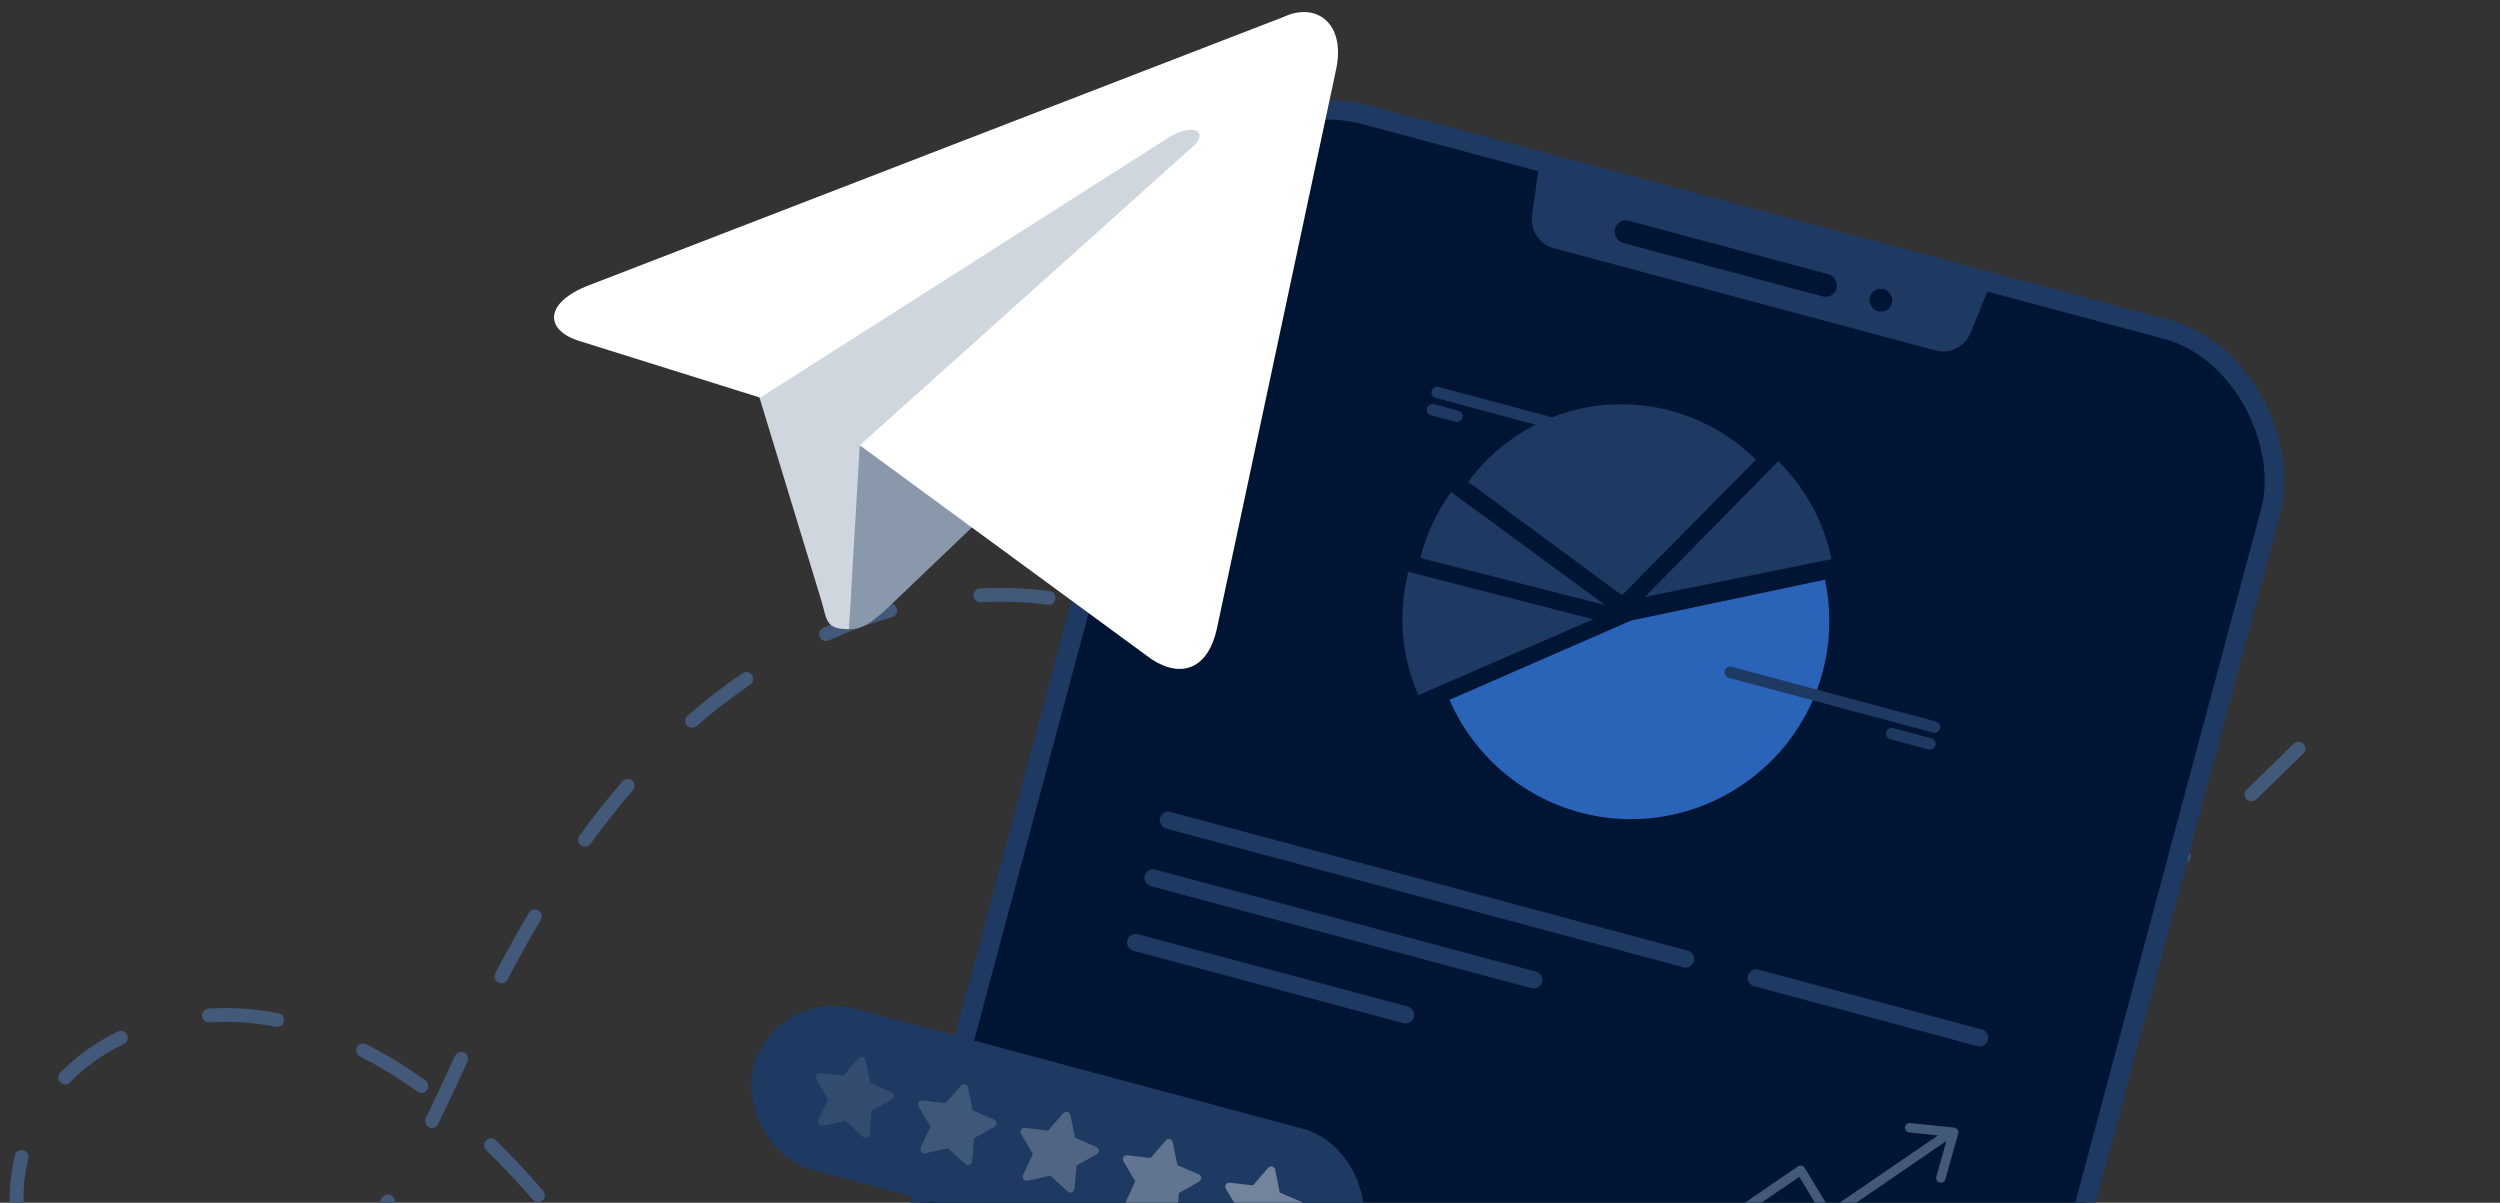 <svg width="185" height="89" viewBox="0 0 185 89" fill="none" xmlns="http://www.w3.org/2000/svg">
	<rect x="0" y="0" width="185" height="89" fill="#333333" stroke="none"/>
	<path d="M51.485 109.449C51.362 109.468 51.238 109.44 51.134 109.372C51.03 109.304 50.955 109.201 50.922 109.081C50.476 107.467 49.925 105.884 49.273 104.342C49.248 104.28 49.234 104.214 49.234 104.147C49.233 104.081 49.246 104.014 49.271 103.952C49.296 103.89 49.333 103.834 49.38 103.787C49.427 103.739 49.483 103.701 49.544 103.675C49.606 103.649 49.672 103.636 49.738 103.635C49.805 103.635 49.871 103.648 49.933 103.673C49.994 103.698 50.05 103.735 50.098 103.782C50.145 103.829 50.183 103.885 50.209 103.947C50.877 105.53 51.442 107.155 51.901 108.811C51.919 108.881 51.923 108.953 51.912 109.025C51.901 109.096 51.875 109.164 51.836 109.224C51.796 109.284 51.745 109.336 51.684 109.374C51.624 109.413 51.556 109.439 51.485 109.449ZM46.779 98.592C46.679 98.607 46.577 98.592 46.485 98.548C46.394 98.504 46.318 98.433 46.267 98.346C45.439 96.923 44.526 95.494 43.553 94.097C43.476 93.986 43.446 93.85 43.469 93.717C43.493 93.584 43.568 93.466 43.678 93.388C43.788 93.311 43.925 93.281 44.057 93.304C44.189 93.328 44.307 93.403 44.384 93.513C45.373 94.933 46.301 96.386 47.142 97.832C47.184 97.904 47.208 97.985 47.211 98.068C47.215 98.151 47.197 98.234 47.162 98.309C47.126 98.384 47.072 98.449 47.006 98.498C46.939 98.548 46.861 98.58 46.779 98.592ZM15.745 99.439C15.614 99.459 15.482 99.426 15.374 99.349C15.267 99.272 15.195 99.155 15.172 99.025C15.149 98.895 15.177 98.76 15.251 98.651C15.325 98.541 15.439 98.465 15.568 98.438C17.179 98.101 18.734 97.536 20.186 96.758C20.305 96.694 20.444 96.681 20.573 96.72C20.701 96.759 20.809 96.848 20.872 96.967C20.936 97.087 20.949 97.226 20.91 97.355C20.871 97.484 20.782 97.593 20.663 97.656C19.126 98.48 17.48 99.078 15.774 99.434C15.764 99.436 15.755 99.438 15.745 99.439ZM9.042 99.369C8.975 99.379 8.906 99.376 8.84 99.358C7.041 98.89 5.476 98.061 4.187 96.896C4.087 96.805 4.027 96.679 4.02 96.544C4.014 96.409 4.06 96.277 4.15 96.177C4.24 96.077 4.367 96.016 4.501 96.009C4.635 96.002 4.767 96.049 4.867 96.139C6.033 97.194 7.456 97.946 9.096 98.373C9.209 98.403 9.308 98.47 9.377 98.565C9.446 98.66 9.481 98.775 9.474 98.893C9.468 99.01 9.421 99.121 9.343 99.208C9.264 99.295 9.158 99.352 9.042 99.369ZM25.734 93.468C25.631 93.483 25.525 93.466 25.432 93.42C25.338 93.373 25.262 93.298 25.212 93.206C25.163 93.113 25.143 93.008 25.156 92.904C25.168 92.8 25.212 92.702 25.282 92.624C26.39 91.377 27.393 90.041 28.283 88.63C28.356 88.516 28.47 88.436 28.602 88.407C28.733 88.379 28.87 88.403 28.984 88.476C29.097 88.549 29.177 88.664 29.205 88.796C29.234 88.928 29.209 89.066 29.137 89.179C28.217 90.637 27.18 92.017 26.036 93.305C25.957 93.393 25.85 93.451 25.734 93.468ZM140.76 74.206C140.753 74.207 140.746 74.208 140.739 74.209C140.544 74.23 140.348 74.249 140.154 74.265C138.633 74.394 137.104 74.396 135.583 74.274C135.517 74.269 135.452 74.25 135.393 74.22C135.333 74.189 135.281 74.148 135.237 74.097C135.194 74.046 135.162 73.987 135.141 73.923C135.121 73.86 135.113 73.793 135.118 73.726C135.123 73.659 135.142 73.595 135.172 73.535C135.203 73.475 135.244 73.423 135.295 73.379C135.346 73.336 135.404 73.303 135.468 73.282C135.531 73.262 135.598 73.254 135.664 73.259C137.13 73.377 138.603 73.374 140.069 73.251C140.255 73.235 140.444 73.217 140.632 73.197C140.764 73.183 140.896 73.221 141 73.303C141.104 73.386 141.172 73.506 141.188 73.638C141.205 73.77 141.17 73.903 141.09 74.01C141.01 74.116 140.891 74.186 140.76 74.206ZM39.89 88.958C39.805 88.971 39.719 88.962 39.639 88.932C39.558 88.902 39.487 88.853 39.431 88.788C38.313 87.492 37.154 86.255 35.987 85.113C35.891 85.019 35.836 84.89 35.834 84.755C35.833 84.62 35.884 84.49 35.978 84.393C36.072 84.296 36.201 84.241 36.335 84.24C36.47 84.238 36.599 84.29 36.696 84.384C37.883 85.546 39.061 86.803 40.198 88.121C40.258 88.19 40.297 88.274 40.314 88.363C40.33 88.453 40.322 88.545 40.29 88.631C40.259 88.716 40.205 88.792 40.135 88.849C40.064 88.907 39.98 88.944 39.89 88.958ZM147.329 72.674C147.205 72.692 147.078 72.664 146.973 72.594C146.868 72.523 146.794 72.417 146.763 72.294C146.733 72.171 146.749 72.042 146.808 71.93C146.868 71.819 146.966 71.734 147.085 71.691C148.652 71.123 150.176 70.442 151.647 69.655C151.705 69.623 151.77 69.604 151.836 69.597C151.902 69.591 151.969 69.598 152.033 69.618C152.097 69.637 152.156 69.669 152.207 69.712C152.259 69.754 152.301 69.806 152.332 69.865C152.363 69.924 152.383 69.989 152.389 70.056C152.395 70.122 152.388 70.189 152.369 70.253C152.349 70.317 152.317 70.377 152.275 70.428C152.232 70.48 152.18 70.522 152.121 70.554C150.608 71.364 149.039 72.065 147.426 72.65C147.394 72.661 147.362 72.669 147.329 72.674ZM129.074 72.988C129 72.999 128.925 72.994 128.853 72.972C127.216 72.471 125.61 71.87 124.046 71.172C123.985 71.145 123.93 71.106 123.885 71.058C123.839 71.009 123.803 70.953 123.779 70.89C123.755 70.828 123.743 70.761 123.745 70.695C123.746 70.628 123.761 70.562 123.788 70.501C123.815 70.44 123.854 70.384 123.902 70.338C123.95 70.292 124.007 70.256 124.069 70.232C124.131 70.208 124.197 70.196 124.264 70.198C124.331 70.199 124.396 70.214 124.457 70.241C125.983 70.922 127.549 71.509 129.146 71.997C129.257 72.031 129.352 72.101 129.418 72.196C129.483 72.291 129.514 72.406 129.506 72.522C129.497 72.637 129.45 72.746 129.371 72.831C129.293 72.916 129.188 72.971 129.074 72.988ZM1.46 91.161C1.329 91.181 1.195 91.148 1.088 91.07C0.98 90.991 0.908 90.874 0.886 90.742C0.874 90.669 0.862 90.595 0.851 90.521C0.614 88.842 0.701 87.133 1.109 85.486C1.125 85.421 1.153 85.36 1.193 85.306C1.232 85.252 1.282 85.207 1.339 85.172C1.396 85.138 1.459 85.115 1.525 85.104C1.59 85.094 1.658 85.097 1.722 85.113C1.787 85.129 1.848 85.157 1.902 85.197C1.955 85.237 2.001 85.286 2.035 85.344C2.07 85.401 2.093 85.464 2.103 85.53C2.113 85.596 2.11 85.664 2.094 85.728C1.717 87.246 1.636 88.823 1.854 90.371C1.864 90.438 1.875 90.506 1.886 90.573C1.897 90.639 1.895 90.707 1.88 90.772C1.865 90.837 1.838 90.899 1.799 90.953C1.76 91.007 1.711 91.054 1.655 91.089C1.598 91.125 1.536 91.149 1.47 91.16C1.467 91.16 1.464 91.161 1.46 91.161ZM157.673 66.987C157.561 67.004 157.446 66.982 157.348 66.926C157.249 66.87 157.172 66.782 157.129 66.677C157.086 66.571 157.079 66.454 157.11 66.345C157.142 66.235 157.208 66.139 157.3 66.072C158.587 65.132 159.881 64.109 161.256 62.945C161.307 62.901 161.366 62.869 161.429 62.849C161.493 62.828 161.559 62.821 161.626 62.826C161.692 62.832 161.757 62.85 161.816 62.881C161.875 62.912 161.928 62.954 161.971 63.005C162.013 63.056 162.046 63.115 162.066 63.179C162.086 63.242 162.094 63.309 162.088 63.376C162.083 63.443 162.064 63.508 162.033 63.567C162.003 63.626 161.961 63.679 161.91 63.722C160.517 64.902 159.204 65.94 157.896 66.895C157.83 66.943 157.754 66.975 157.673 66.987ZM32.043 83.464C31.952 83.478 31.859 83.466 31.774 83.43C31.688 83.394 31.614 83.336 31.56 83.261C31.506 83.187 31.472 83.098 31.464 83.006C31.456 82.914 31.473 82.821 31.514 82.737C32.134 81.463 32.74 80.152 33.326 78.885L33.671 78.139C33.699 78.078 33.738 78.023 33.787 77.978C33.836 77.933 33.894 77.897 33.956 77.874C34.019 77.851 34.086 77.841 34.152 77.843C34.219 77.846 34.285 77.862 34.345 77.89C34.406 77.918 34.46 77.958 34.505 78.008C34.55 78.057 34.585 78.115 34.608 78.178C34.631 78.24 34.641 78.307 34.638 78.374C34.635 78.441 34.619 78.507 34.59 78.567L34.246 79.312C33.658 80.584 33.05 81.9 32.425 83.183C32.389 83.258 32.335 83.322 32.269 83.371C32.202 83.42 32.125 83.452 32.043 83.464ZM118.331 68.081C118.216 68.098 118.098 68.075 117.998 68.016C116.61 67.19 115.202 66.29 113.695 65.266C113.64 65.228 113.593 65.18 113.556 65.124C113.519 65.068 113.494 65.006 113.481 64.94C113.469 64.875 113.469 64.807 113.483 64.742C113.496 64.676 113.522 64.614 113.56 64.559C113.597 64.503 113.645 64.456 113.701 64.419C113.756 64.382 113.819 64.357 113.884 64.344C113.95 64.332 114.017 64.332 114.082 64.346C114.147 64.359 114.209 64.385 114.264 64.423C115.754 65.436 117.145 66.325 118.516 67.14C118.606 67.193 118.677 67.273 118.72 67.37C118.762 67.465 118.775 67.572 118.754 67.675C118.734 67.779 118.683 67.873 118.607 67.946C118.531 68.018 118.435 68.066 118.331 68.081ZM31.262 80.871C31.131 80.891 30.999 80.859 30.892 80.781C29.542 79.804 28.119 78.932 26.635 78.174C26.515 78.113 26.424 78.007 26.383 77.879C26.341 77.75 26.351 77.611 26.412 77.49C26.473 77.37 26.578 77.278 26.706 77.236C26.834 77.194 26.973 77.204 27.093 77.265C28.623 78.047 30.091 78.946 31.483 79.954C31.565 80.013 31.628 80.095 31.663 80.19C31.698 80.285 31.704 80.389 31.68 80.487C31.657 80.586 31.604 80.675 31.529 80.743C31.455 80.812 31.362 80.856 31.262 80.871ZM166.683 59.29C166.576 59.306 166.467 59.288 166.372 59.238C166.276 59.187 166.199 59.108 166.152 59.011C166.105 58.913 166.09 58.803 166.109 58.697C166.128 58.59 166.181 58.493 166.259 58.418C167.536 57.201 168.786 55.97 169.733 55.034C169.78 54.987 169.837 54.95 169.898 54.925C169.96 54.9 170.026 54.887 170.093 54.888C170.159 54.888 170.225 54.902 170.287 54.928C170.348 54.954 170.404 54.992 170.45 55.039C170.497 55.087 170.534 55.143 170.559 55.205C170.584 55.267 170.597 55.334 170.596 55.4C170.595 55.467 170.582 55.533 170.556 55.595C170.53 55.656 170.492 55.712 170.444 55.759C169.495 56.698 168.24 57.933 166.957 59.156C166.882 59.228 166.786 59.275 166.683 59.29ZM4.896 80.233C4.791 80.248 4.683 80.231 4.589 80.182C4.494 80.133 4.418 80.056 4.369 79.961C4.321 79.866 4.304 79.758 4.32 79.653C4.336 79.547 4.385 79.449 4.459 79.373C5.693 78.121 7.136 77.096 8.723 76.345C8.783 76.317 8.849 76.3 8.915 76.296C8.982 76.293 9.048 76.302 9.111 76.325C9.174 76.347 9.232 76.382 9.281 76.426C9.331 76.471 9.371 76.525 9.4 76.585C9.428 76.646 9.445 76.711 9.448 76.778C9.452 76.844 9.442 76.911 9.42 76.974C9.397 77.037 9.363 77.095 9.318 77.145C9.274 77.195 9.22 77.235 9.16 77.264C7.68 77.963 6.334 78.918 5.183 80.085C5.106 80.165 5.005 80.216 4.896 80.233ZM20.579 75.986C20.522 75.994 20.463 75.993 20.407 75.982C20.289 75.958 20.172 75.936 20.053 75.915C18.549 75.645 17.017 75.558 15.491 75.656C15.424 75.66 15.357 75.651 15.294 75.629C15.231 75.608 15.173 75.574 15.123 75.53C15.022 75.441 14.961 75.315 14.952 75.18C14.944 75.046 14.989 74.913 15.078 74.812C15.167 74.71 15.292 74.648 15.426 74.64C17.034 74.537 18.648 74.628 20.233 74.913C20.357 74.935 20.48 74.959 20.603 74.983C20.72 75.006 20.826 75.07 20.9 75.163C20.975 75.257 21.015 75.374 21.012 75.494C21.009 75.614 20.964 75.729 20.885 75.819C20.806 75.909 20.698 75.968 20.579 75.986ZM37.178 72.76C37.085 72.774 36.991 72.762 36.905 72.725C36.819 72.688 36.744 72.628 36.69 72.551C36.636 72.475 36.604 72.385 36.598 72.291C36.592 72.197 36.611 72.104 36.655 72.02C37.472 70.457 38.307 68.953 39.139 67.55C39.208 67.434 39.32 67.351 39.45 67.317C39.581 67.284 39.719 67.304 39.834 67.373C39.95 67.442 40.033 67.554 40.066 67.685C40.1 67.816 40.08 67.955 40.011 68.071C39.188 69.457 38.361 70.945 37.553 72.493C37.516 72.564 37.463 72.625 37.397 72.671C37.332 72.718 37.257 72.748 37.178 72.76ZM108.563 61.389C108.497 61.399 108.429 61.396 108.364 61.38C108.298 61.363 108.237 61.334 108.184 61.293C107.746 60.962 107.3 60.623 106.821 60.257L106.594 60.083C105.794 59.47 104.966 58.837 104.145 58.214C104.092 58.173 104.047 58.123 104.013 58.065C103.98 58.008 103.958 57.944 103.948 57.878C103.939 57.811 103.943 57.744 103.96 57.679C103.977 57.614 104.006 57.554 104.046 57.5C104.087 57.447 104.137 57.402 104.194 57.368C104.252 57.335 104.315 57.312 104.381 57.303C104.447 57.294 104.515 57.298 104.579 57.315C104.644 57.332 104.704 57.361 104.757 57.401C105.58 58.026 106.408 58.66 107.209 59.273L107.436 59.447C107.914 59.812 108.358 60.15 108.794 60.479C108.874 60.539 108.934 60.622 108.967 60.717C109 60.811 109.005 60.914 108.98 61.011C108.956 61.108 108.903 61.196 108.829 61.263C108.754 61.331 108.662 61.375 108.563 61.389ZM99.071 54.301C98.943 54.32 98.812 54.289 98.706 54.215C97.213 53.166 95.839 52.251 94.504 51.417C94.447 51.382 94.398 51.336 94.36 51.282C94.321 51.227 94.293 51.166 94.278 51.101C94.248 50.969 94.271 50.831 94.342 50.716C94.413 50.602 94.526 50.52 94.657 50.489C94.788 50.459 94.926 50.482 95.04 50.553C96.391 51.397 97.78 52.322 99.288 53.38C99.371 53.439 99.435 53.521 99.471 53.616C99.507 53.711 99.514 53.815 99.49 53.914C99.467 54.013 99.415 54.103 99.34 54.172C99.265 54.241 99.172 54.286 99.071 54.301ZM43.363 62.642C43.264 62.657 43.163 62.642 43.073 62.6C42.982 62.557 42.906 62.489 42.855 62.403C42.803 62.317 42.778 62.218 42.782 62.118C42.786 62.017 42.82 61.921 42.879 61.84C43.907 60.424 44.978 59.072 46.063 57.822C46.151 57.72 46.276 57.658 46.41 57.648C46.545 57.639 46.677 57.683 46.778 57.772C46.88 57.86 46.942 57.986 46.951 58.12C46.96 58.255 46.916 58.388 46.828 58.489C45.762 59.718 44.709 61.047 43.698 62.439C43.659 62.493 43.609 62.539 43.551 62.575C43.493 62.609 43.429 62.633 43.363 62.642ZM51.287 53.85C51.179 53.866 51.068 53.847 50.971 53.795C50.875 53.742 50.798 53.66 50.752 53.56C50.706 53.46 50.693 53.348 50.716 53.24C50.739 53.132 50.797 53.035 50.88 52.963C52.171 51.835 53.528 50.785 54.944 49.82C55 49.782 55.062 49.756 55.127 49.742C55.192 49.729 55.26 49.728 55.325 49.741C55.39 49.753 55.453 49.779 55.508 49.815C55.564 49.852 55.612 49.899 55.649 49.955C55.687 50.01 55.713 50.072 55.726 50.138C55.74 50.203 55.74 50.271 55.727 50.337C55.715 50.402 55.69 50.465 55.653 50.521C55.616 50.576 55.569 50.624 55.514 50.662C54.131 51.605 52.806 52.629 51.545 53.73C51.472 53.794 51.383 53.836 51.287 53.85ZM88.933 48.208C88.833 48.223 88.731 48.208 88.641 48.164C87.135 47.439 85.588 46.804 84.008 46.261C83.945 46.24 83.887 46.206 83.837 46.162C83.787 46.118 83.746 46.065 83.716 46.005C83.687 45.945 83.669 45.88 83.665 45.813C83.661 45.746 83.669 45.679 83.691 45.616C83.712 45.553 83.746 45.494 83.79 45.444C83.834 45.394 83.887 45.352 83.947 45.323C84.007 45.293 84.072 45.276 84.138 45.272C84.204 45.267 84.271 45.276 84.334 45.297C85.952 45.853 87.536 46.503 89.078 47.245C89.176 47.292 89.256 47.37 89.307 47.466C89.358 47.562 89.377 47.672 89.361 47.78C89.344 47.888 89.294 47.988 89.217 48.065C89.14 48.142 89.041 48.192 88.933 48.208ZM61.197 47.429C61.076 47.447 60.952 47.421 60.849 47.354C60.746 47.288 60.67 47.187 60.636 47.069C60.602 46.951 60.611 46.824 60.662 46.713C60.714 46.601 60.803 46.512 60.915 46.461C62.48 45.753 64.095 45.161 65.746 44.69C65.81 44.672 65.877 44.667 65.943 44.674C66.009 44.682 66.073 44.703 66.131 44.736C66.189 44.768 66.24 44.812 66.282 44.864C66.323 44.917 66.353 44.977 66.371 45.041C66.389 45.106 66.395 45.173 66.387 45.239C66.379 45.306 66.358 45.37 66.326 45.428C66.293 45.487 66.25 45.538 66.197 45.579C66.145 45.621 66.085 45.651 66.021 45.67C64.418 46.127 62.85 46.702 61.33 47.39C61.288 47.409 61.243 47.422 61.197 47.429ZM77.675 44.745C77.629 44.752 77.583 44.753 77.537 44.747C76.609 44.631 75.67 44.56 74.748 44.535C74.027 44.516 73.293 44.526 72.565 44.564C72.431 44.571 72.299 44.525 72.199 44.434C72.099 44.344 72.039 44.218 72.032 44.083C72.025 43.948 72.072 43.816 72.162 43.716C72.252 43.615 72.378 43.555 72.512 43.548C73.267 43.508 74.028 43.498 74.775 43.518C75.73 43.543 76.702 43.617 77.663 43.737C77.785 43.752 77.897 43.811 77.978 43.903C78.06 43.994 78.106 44.113 78.107 44.236C78.109 44.359 78.066 44.478 77.986 44.572C77.907 44.666 77.796 44.727 77.675 44.745Z" fill="#43597A"/>
	<rect x="90.443" y="5.645" width="83.281" height="155.088" rx="10.988" transform="rotate(15 90.443 5.645)" fill="#001534" stroke="#1E3A62" stroke-width="1.465"/>
	<path d="M144.864 83.596C144.835 83.554 144.798 83.519 144.755 83.493C144.711 83.466 144.662 83.45 144.612 83.444L141.347 83.105C141.301 83.1 141.255 83.105 141.212 83.118C141.168 83.132 141.128 83.154 141.093 83.183C141.058 83.212 141.029 83.248 141.007 83.288C140.986 83.329 140.973 83.373 140.969 83.419C140.964 83.464 140.969 83.51 140.983 83.554C140.996 83.598 141.018 83.638 141.047 83.674C141.076 83.709 141.112 83.738 141.152 83.76C141.193 83.781 141.237 83.794 141.282 83.798L143.413 84.021L135.408 89.493L133.548 86.417C133.523 86.377 133.491 86.342 133.452 86.314C133.414 86.287 133.37 86.268 133.324 86.258C133.278 86.247 133.231 86.246 133.185 86.254C133.139 86.263 133.095 86.28 133.056 86.306L122.34 93.639L120.437 91.219C120.386 91.154 120.314 91.11 120.233 91.093C120.152 91.077 120.068 91.09 119.996 91.13L110.768 96.219C110.69 96.265 110.633 96.34 110.609 96.427C110.585 96.515 110.596 96.608 110.64 96.687C110.683 96.767 110.756 96.826 110.843 96.853C110.929 96.879 111.023 96.871 111.103 96.829L120.075 91.88L121.996 94.326C122.05 94.395 122.129 94.441 122.216 94.455C122.303 94.468 122.392 94.448 122.464 94.399L133.146 87.088L135.006 90.163C135.031 90.204 135.063 90.239 135.101 90.266C135.14 90.294 135.184 90.313 135.23 90.323C135.275 90.334 135.323 90.335 135.369 90.326C135.415 90.318 135.459 90.301 135.498 90.275L144.034 84.433L143.286 87.078C143.274 87.123 143.27 87.169 143.276 87.215C143.281 87.261 143.296 87.305 143.319 87.346C143.341 87.386 143.372 87.421 143.408 87.45C143.445 87.478 143.487 87.499 143.531 87.51C143.619 87.534 143.713 87.522 143.792 87.477C143.871 87.432 143.93 87.358 143.955 87.27L144.91 83.888C144.924 83.839 144.927 83.787 144.92 83.737C144.912 83.686 144.893 83.638 144.864 83.596Z" fill="#43597A"/>
	<path d="M86.46 60.7L124.74 70.966" stroke="#1E3A62" stroke-width="1.271" stroke-linecap="round" stroke-linejoin="round"/>
	<path d="M85.319 64.961L113.495 72.516" stroke="#1E3A62" stroke-width="1.271" stroke-linecap="round" stroke-linejoin="round"/>
	<path d="M84.038 69.743L104.012 75.099" stroke="#1E3A62" stroke-width="1.271" stroke-linecap="round" stroke-linejoin="round"/>
	<path d="M129.963 72.365L146.487 76.796" stroke="#1E3A62" stroke-width="1.271" stroke-linecap="round" stroke-linejoin="round"/>
	<path d="M120.697 45.925L135.046 42.897C135.526 45.159 135.466 47.501 134.872 49.733C132.806 57.522 124.707 62.213 116.93 60.124C114.798 59.55 112.822 58.503 111.148 57.06C109.474 55.617 108.145 53.814 107.26 51.788L120.697 45.925Z" fill="#2A64B9"/>
	<path d="M128.037 49.752L143.147 53.801" stroke="#1E3A62" stroke-width="0.847" stroke-linecap="round" stroke-linejoin="round"/>
	<path d="M142.816 55.046L139.989 54.288" stroke="#1E3A62" stroke-width="0.847" stroke-linecap="round" stroke-linejoin="round"/>
	<path d="M115.351 31.452L106.344 29.038" stroke="#1E3A62" stroke-width="0.847" stroke-linecap="round" stroke-linejoin="round"/>
	<path d="M106.002 30.32L107.81 30.805" stroke="#1E3A62" stroke-width="0.847" stroke-linecap="round" stroke-linejoin="round"/>
	<path d="M104.957 51.443L117.892 45.826L104.214 42.314C103.439 45.353 103.7 48.566 104.957 51.443ZM107.385 36.414C106.356 37.825 105.599 39.417 105.152 41.108C105.136 41.168 105.12 41.229 105.104 41.29L118.779 44.769L107.385 36.414ZM131.592 34.128L121.727 44.168L135.534 41.377C134.964 38.624 133.592 36.102 131.592 34.128Z" fill="#1E3A62"/>
	<path d="M129.938 34.021C128.212 32.303 126.071 31.064 123.726 30.423L123.502 30.363C120.778 29.661 117.909 29.789 115.262 30.732C112.616 31.675 110.312 33.39 108.648 35.656L120.023 44.049L129.938 34.021Z" fill="#1E3A62"/>
	<rect x="0.33" y="0.571" width="45.676" height="11.394" rx="5.697" transform="matrix(0.966 0.259 -0.259 0.966 57.501 72.985)" fill="#1E3A62" stroke="#1E3A62" stroke-width="0.932"/>
	<path opacity="0.4" d="M71.547 86.205C71.501 86.193 71.458 86.169 71.423 86.137L70.154 84.964L68.469 85.345C68.414 85.357 68.357 85.354 68.304 85.336C68.251 85.317 68.204 85.284 68.169 85.24C68.134 85.196 68.112 85.143 68.105 85.088C68.099 85.032 68.108 84.975 68.132 84.924L68.86 83.364L67.978 81.88C67.951 81.833 67.937 81.779 67.938 81.724C67.939 81.67 67.954 81.616 67.983 81.57C68.014 81.523 68.057 81.485 68.108 81.461C68.159 81.437 68.215 81.428 68.271 81.435L69.986 81.636L71.112 80.339C71.149 80.296 71.197 80.264 71.251 80.248C71.305 80.231 71.363 80.23 71.417 80.245C71.471 80.259 71.52 80.289 71.559 80.33C71.597 80.372 71.623 80.423 71.634 80.479L71.971 82.165L73.557 82.85C73.608 82.872 73.653 82.908 73.685 82.954C73.717 83 73.735 83.054 73.738 83.11C73.74 83.165 73.727 83.219 73.701 83.267C73.674 83.315 73.635 83.355 73.588 83.382L72.084 84.225L71.935 85.941C71.93 85.998 71.91 86.053 71.876 86.099C71.841 86.145 71.795 86.18 71.741 86.201C71.679 86.224 71.611 86.225 71.547 86.205Z" fill="#72839B"/>
	<path opacity="0.25" d="M63.969 84.178C63.922 84.165 63.88 84.142 63.844 84.11L62.575 82.937L60.89 83.317C60.836 83.33 60.779 83.327 60.726 83.308C60.673 83.29 60.626 83.257 60.591 83.213C60.556 83.169 60.533 83.116 60.527 83.06C60.52 83.004 60.529 82.948 60.553 82.897L61.281 81.336L60.399 79.853C60.372 79.805 60.358 79.752 60.359 79.697C60.36 79.642 60.376 79.589 60.405 79.542C60.435 79.495 60.478 79.458 60.529 79.434C60.58 79.41 60.637 79.401 60.692 79.407L62.407 79.609L63.534 78.312C63.571 78.269 63.619 78.237 63.673 78.221C63.727 78.204 63.784 78.203 63.838 78.217C63.893 78.232 63.942 78.262 63.98 78.303C64.019 78.344 64.044 78.396 64.055 78.451L64.392 80.138L65.978 80.822C66.03 80.844 66.074 80.88 66.106 80.927C66.138 80.973 66.157 81.027 66.16 81.083C66.162 81.138 66.148 81.192 66.122 81.24C66.096 81.287 66.057 81.327 66.009 81.355L64.505 82.198L64.356 83.913C64.352 83.971 64.331 84.026 64.297 84.072C64.263 84.118 64.216 84.153 64.162 84.173C64.1 84.196 64.032 84.198 63.969 84.178Z" fill="#72839B"/>
	<path opacity="0.6" d="M79.124 88.233C79.078 88.221 79.035 88.198 78.999 88.165L77.73 86.993L76.046 87.373C75.991 87.386 75.934 87.382 75.881 87.364C75.828 87.345 75.781 87.312 75.746 87.269C75.711 87.225 75.689 87.172 75.682 87.116C75.675 87.06 75.684 87.003 75.708 86.952L76.436 85.392L75.555 83.908C75.527 83.861 75.513 83.807 75.514 83.753C75.515 83.698 75.531 83.644 75.56 83.598C75.591 83.551 75.634 83.513 75.685 83.489C75.736 83.466 75.792 83.457 75.847 83.463L77.563 83.665L78.689 82.367C78.726 82.324 78.774 82.293 78.828 82.276C78.882 82.26 78.939 82.258 78.994 82.273C79.048 82.288 79.097 82.317 79.135 82.359C79.174 82.4 79.2 82.451 79.21 82.507L79.547 84.194L81.133 84.878C81.185 84.9 81.229 84.936 81.261 84.982C81.293 85.028 81.312 85.082 81.315 85.139C81.317 85.193 81.304 85.248 81.277 85.295C81.251 85.343 81.212 85.383 81.165 85.41L79.66 86.254L79.511 87.969C79.507 88.026 79.487 88.081 79.452 88.127C79.418 88.174 79.371 88.209 79.318 88.229C79.255 88.252 79.187 88.253 79.124 88.233Z" fill="#72839B"/>
	<path opacity="0.8" d="M86.703 90.261C86.656 90.248 86.614 90.225 86.578 90.193L85.309 89.02L83.624 89.4C83.57 89.413 83.513 89.41 83.46 89.391C83.407 89.373 83.36 89.34 83.325 89.296C83.29 89.252 83.267 89.199 83.261 89.143C83.254 89.087 83.263 89.031 83.287 88.98L84.015 87.419L83.133 85.936C83.106 85.888 83.092 85.835 83.093 85.78C83.094 85.725 83.11 85.672 83.139 85.625C83.169 85.578 83.213 85.541 83.263 85.517C83.314 85.493 83.371 85.484 83.426 85.49L85.141 85.692L86.268 84.395C86.305 84.352 86.353 84.32 86.407 84.303C86.46 84.287 86.518 84.286 86.572 84.3C86.627 84.315 86.676 84.345 86.714 84.386C86.753 84.427 86.778 84.479 86.789 84.534L87.126 86.221L88.712 86.905C88.764 86.927 88.808 86.963 88.84 87.01C88.872 87.056 88.891 87.11 88.894 87.166C88.895 87.221 88.882 87.275 88.856 87.323C88.829 87.371 88.791 87.41 88.743 87.438L87.239 88.281L87.09 89.996C87.086 90.054 87.065 90.109 87.031 90.155C86.997 90.201 86.95 90.236 86.896 90.256C86.834 90.279 86.766 90.281 86.703 90.261Z" fill="#72839B"/>
	<path d="M94.28 92.288C94.234 92.276 94.191 92.252 94.155 92.22L92.886 91.047L91.201 91.428C91.147 91.44 91.09 91.437 91.037 91.419C90.984 91.4 90.937 91.367 90.902 91.323C90.867 91.279 90.844 91.226 90.838 91.171C90.831 91.115 90.84 91.058 90.864 91.007L91.592 89.447L90.71 87.963C90.683 87.916 90.669 87.862 90.67 87.807C90.671 87.753 90.687 87.699 90.716 87.653C90.746 87.606 90.79 87.568 90.84 87.544C90.891 87.52 90.948 87.511 91.003 87.518L92.719 87.719L93.845 86.422C93.882 86.379 93.93 86.347 93.984 86.331C94.038 86.314 94.095 86.313 94.149 86.328C94.204 86.342 94.253 86.372 94.291 86.413C94.33 86.455 94.356 86.506 94.366 86.562L94.703 88.248L96.289 88.933C96.341 88.955 96.385 88.991 96.417 89.037C96.449 89.083 96.468 89.137 96.471 89.193C96.472 89.248 96.46 89.302 96.433 89.35C96.407 89.398 96.368 89.438 96.32 89.465L94.816 90.308L94.667 92.024C94.663 92.081 94.642 92.136 94.608 92.182C94.574 92.228 94.527 92.263 94.473 92.284C94.411 92.307 94.343 92.308 94.28 92.288Z" fill="#72839B"/>
	<path d="M113.933 11.932L147.338 20.883L145.821 24.633C145.405 25.662 144.287 26.219 143.215 25.932L114.979 18.366C113.907 18.079 113.217 17.038 113.371 15.938L113.933 11.932Z" fill="#1E3A62"/>
	<rect x="119.723" y="16.12" width="16.984" height="1.698" rx="0.849" transform="rotate(15 119.723 16.12)" fill="#001534"/>
	<rect x="138.589" y="21.175" width="1.698" height="1.698" rx="0.849" transform="rotate(15 138.589 21.175)" fill="#001534"/>
	<path d="M62.823 46.558C61.062 46.558 61.222 45.918 60.741 44.317L55.618 27.505L94.846 4.448" fill="#D0D6DE"/>
	<path d="M62.822 46.558C63.942 46.558 64.583 45.917 65.383 45.277L72.588 38.392L63.622 32.948" fill="#8A98AC"/>
	<path d="M63.623 32.949L85.238 48.8C87.48 50.241 89.401 49.441 90.041 46.558L98.848 5.249C99.648 1.726 97.407 0.125 95.005 1.246L43.608 21.1C40.246 22.381 40.246 24.463 42.968 25.263L56.257 29.426L86.679 10.052C88.12 9.252 89.401 9.572 88.44 10.693" fill="white"/>
</svg>
